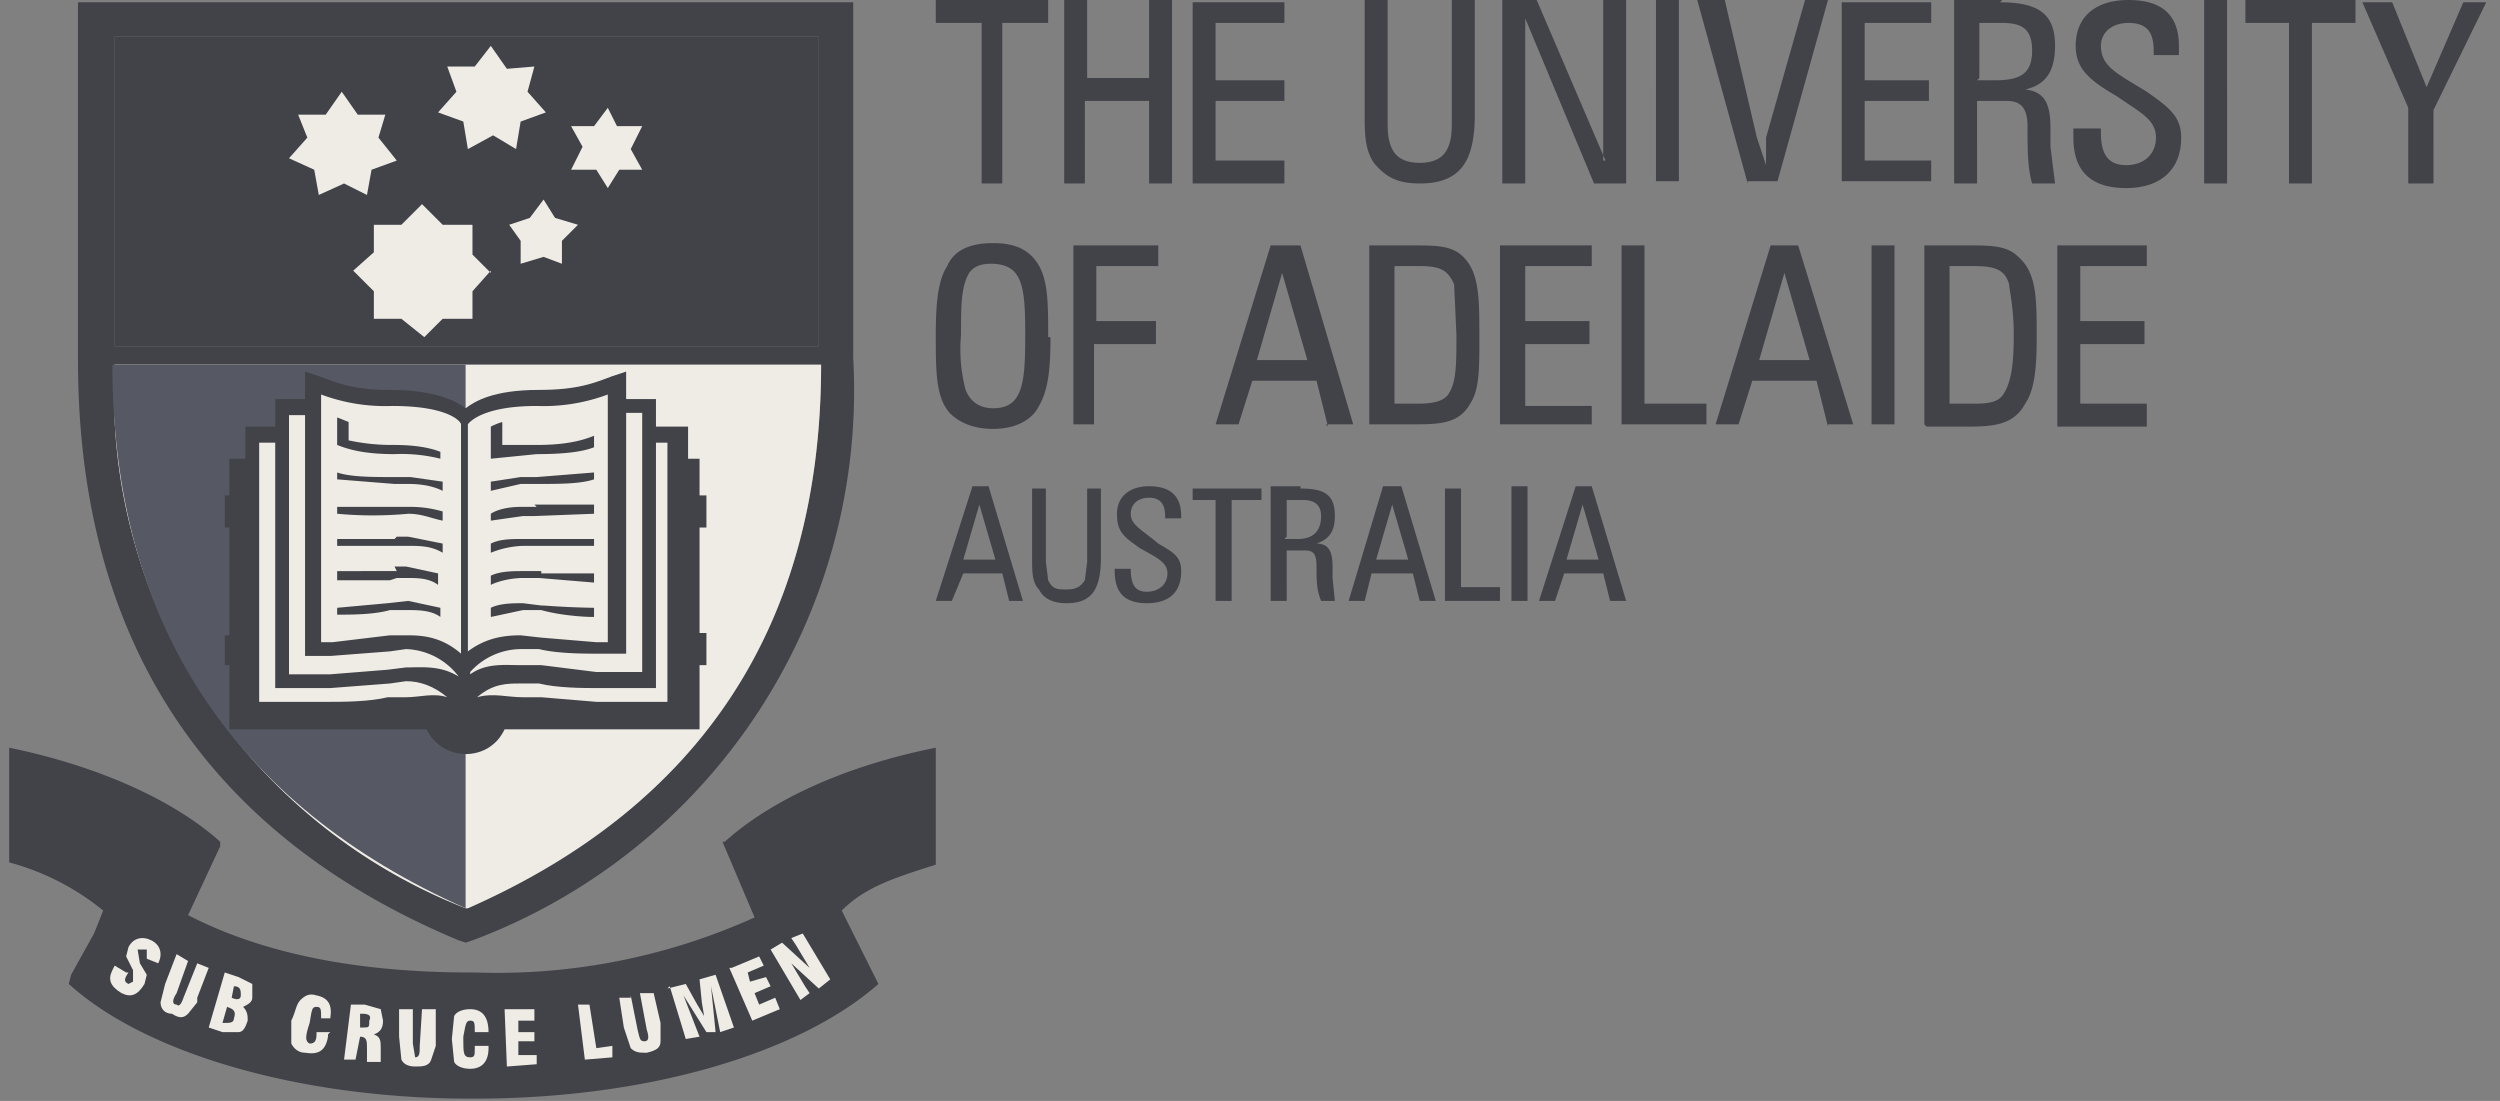 <svg xmlns="http://www.w3.org/2000/svg" width="109" height="48" fill="none"><rect width="100%" height="100%" fill="#808080" stroke="none"/><g fill-rule="evenodd" clip-path="url(#a)" clip-rule="evenodd"><path fill="#414349" d="M35.7 1.6v13.5H5V1.6h30.8Z"/><path fill="#EFEBE5" d="M24.9 5.5h1l.6-.8.4.8H28l-.5 1 .5.9h-1l-.5.8-.5-.8h-1.1l.5-1-.5-.9ZM14.9 4l.7 1h1.2l-.3 1 .8 1-1.1.4-.2 1.1-1-.5-1.1.5-.2-1.1-1.1-.5.8-.9-.4-1h1.2l.7-1Zm6.5-2 .7 1 1.2-.1-.3 1.1.8.9-1.1.4-.2 1.2-1-.6-1.1.6-.2-1.2-1.1-.4.8-.9-.4-1.1h1.2l.7-.9Zm2.3 6.7.5.8 1 .3-.7.7v1l-.8-.3-1 .3v-1l-.5-.7.9-.3.6-.8Zm-2.3 3.2-.8-.8V9.8h-1.3l-.9-.9-.9.9h-1.2V11l-.9.8.9.9v1.2h1.2l1 .8.8-.8h1.3v-1.2l.8-.9Z"/><path fill="#414349" d="M37.2.1H3.4v15.6C3.4 27.9 9 36.4 20 41l.3.1.3-.1a25.6 25.6 0 0 0 16.6-25.4V0Zm-1.5 1.5v13.5H5V1.6h30.8Zm-15.4 38A24.1 24.1 0 0 1 5 15.9h30.8c0 11.3-5.2 19.2-15.4 23.7Z"/><path fill="#EFEBE5" d="M20.3 39.6A24.1 24.1 0 0 1 5 15.9h30.8c0 11.3-5.2 19.2-15.4 23.7Z"/><path fill="#565964" d="M4.9 15.9c0 11.3 5.3 19.2 15.4 23.7V15.9H5Z"/><path fill="#414349" d="M40.8 32.6c-4 .8-7.2 2.3-9.2 4.1h-.1l1.4 3.3a27.3 27.3 0 0 1-12.2 2.4h-.2c-5.4 0-9.4-1-12.3-2.5l1.4-3v-.2c-2-1.8-5.3-3.3-9.2-4.1v5a11 11 0 0 1 4.1 2.1l-.4 1-1 1.8-.1.4c3.3 3 10 5 17.5 5h.2c7.6 0 14.2-2 17.6-5l-1.6-3.2c1-1 2.2-1.4 4.1-2v-5.1Z"/><path fill="#EFEBE5" d="M5.6 42.4c-.2.3-.2.4 0 .5l.2-.1v-.5l-.3-.6.1-.4c.2-.4.6-.5 1-.3s.5.6.3 1l-.5-.2v-.4H6l.1.6.3.5-.1.4c-.3.5-.6.6-1 .4-.5-.3-.6-.6-.4-1l.1-.2.5.3Zm2.6-.5-.5 1.4c-.2.3-.2.5 0 .5.1.1.2 0 .3-.3l.6-1.5.5.2-.5 1.3v.2l-.4.5c-.2.2-.4.2-.7 0-.3 0-.5-.2-.5-.5l.2-.8.5-1.3.5.3Zm1.5 2.7.2-.7c.3.1.4.2.3.5 0 .2-.2.2-.4.2Zm-.6.2.6.2h.7c.2 0 .3-.2.4-.5 0-.2 0-.4-.2-.6.2-.1.4-.2.4-.4v-.6l-.6-.3-.6-.2-.7 2.4Zm1-1.3.1-.5c.3 0 .3.2.3.4s-.2.2-.4.1Zm4.2 1.6v.1c-.1.6-.4.8-1 .7-.3 0-.5-.2-.6-.4v-1c.2-.4.2-.7.4-.9.2-.2.4-.3.7-.2.5.1.7.4.6 1H14c0-.4 0-.5-.2-.5s-.2.1-.3.7c-.2.6-.2.8 0 .9.2 0 .3-.1.3-.4V45h.6Zm1.4-.3v-.6h.1c.3 0 .4.1.3.3 0 .3 0 .3-.3.3h-.1Zm-.7 1.4h.5l.2-1c.3 0 .3.2.3.5V46.3h.6v-.6c0-.3 0-.5-.3-.6.3-.1.4-.3.4-.6l-.1-.5-.7-.2h-.6l-.3 2.4Zm3-2.2v1.5l.1.6c.2 0 .2-.2.2-.5l.1-1.6h.6V45.6l-.2.6c-.1.3-.4.3-.7.3-.3 0-.5-.1-.6-.3l-.1-1V44h.6Zm3.3 1.6v.1c0 .6-.3.9-.8.9-.3 0-.6-.1-.7-.3l-.1-1 .1-1c.1-.2.4-.3.7-.3.5 0 .8.3.8 1h-.6c0-.4 0-.5-.2-.5s-.2.2-.3.7v.1c0 .6 0 .8.3.8.2 0 .2-.1.2-.4v-.1h.6ZM22 44h1.3v.5h-.7v.5h.7v.4h-.7v.6h.8v.4l-1.3.1L22 44Zm3.5 2.2-.3-2.4h.5l.3 1.9.7-.1v.5l-1.2.1Zm2-2.8.3 1.5c.1.4.1.5.3.5.2 0 .2-.2.1-.5l-.3-1.6h.6l.3 1.3v.8c0 .3-.2.4-.6.5-.3 0-.5 0-.7-.2l-.3-.9-.2-1.3h.5Zm1.6-.3.8-.2.5.9.3.5-.1-.6-.1-1 .7-.2.8 2.3-.6.2L31 43l.2 2h-.4l-1-1.6.7 1.8-.6.1-.7-2.3Zm2.8-.9 1.2-.5.2.4-.7.3.1.4.7-.2.2.4-.7.3.2.5.7-.3.2.5-1.2.5-1-2.3Zm1.7-.8.5-.3 1.2 1.1-.6-1-.2-.3.5-.2 1.2 2-.5.4-1.2-1.1.6 1 .2.3-.4.3-1.3-2.2Z"/><path fill="#414349" d="M30.8 23v-1.4h-.3V20H10v1.6h-.2V23h.2v4.7h-.2V29h.2v2.8h8.6a1.9 1.9 0 0 0 2.7.8c.3-.2.5-.4.7-.8h8.5v-2.8h.3v-1.4h-.3V23h.3Z"/><path fill="#414349" d="M29.6 18.6h-1v-1.2h-1.3v-1.2l-.6.2c-.8.3-1.5.6-3.2.6-2 0-2.8.5-3.2.8-.4-.3-1.3-.8-3.3-.8-1.6 0-2.3-.3-3.1-.6l-.6-.2v1.2H12v1.2h-1.3v12.7h8.5c0 .6.5 1 1 1 .6 0 1-.4 1-1H30V18.6h-.3Z"/><path fill="#EFEBE5" d="M20 29.5a3 3 0 0 0-2.3-1.2l-.7.1-2.6.2h-1.1V18.1h-.7v11.3h1.8l2.5-.2.8-.1c.7 0 1.5-.1 2.3.4ZM27.3 18v10.5H26c-.5 0-1.7 0-2.5-.2h-.8a3 3 0 0 0-2.2 1v.1c.7-.5 1.5-.4 2.2-.4h.9l2.4.3H28V18h-.6Z"/><path fill="#EFEBE5" d="M17.7 27.7H17l-2.5.3H14V17.2a8 8 0 0 0 3.1.5c2.5 0 3 .7 3 .8v10c-.8-.7-1.6-.8-2.3-.8Zm9 .3H26l-2.4-.2-.9-.1c-.7 0-1.5.1-2.3.7v-9.9s.5-.8 3-.8a8 8 0 0 0 3.1-.5V28Z"/><path fill="#414349" d="M17.2 20.8c-1 0-1.9 0-2.5-.2v.3l2.5.2h.6c.6 0 1.1.1 1.5.3V21l-1.4-.2h-.7Zm0 1.3h-2.5v.3a16.9 16.9 0 0 0 3.1 0c.6 0 1 .2 1.5.3v-.4a5 5 0 0 0-1.5-.2h-.5Zm0 1.4h-2.5v.3h3.1c.5 0 1 0 1.5.3v-.4l-1.5-.3h-.5Zm.1 1.4H14.7v.4H17l.3-.1h.4c.5 0 1 0 1.4.3V25l-1.4-.3h-.5Zm.5 1.3-.9.1-2.2.2v.3c.6 0 1.6 0 2.3-.2h.8c.4 0 1 0 1.4.3v-.4l-1.4-.3Zm-.6-6.8a9 9 0 0 1-2-.2v-.8l-.5-.2v1.2c.5.2 1.2.4 2.5.4a7 7 0 0 1 2 .2v-.3c-.5-.2-1.2-.3-2-.3Zm6.2.4c1.2 0 2-.1 2.5-.3V19c-.5.2-1.2.4-2.5.4h-1.5v-1a2.8 2.8 0 0 0-.5.2V20l2-.2Zm0 1h-.7l-1.3.2v.4l1.3-.3h.7c1 0 1.9 0 2.5-.2v-.3l-2.5.2Zm0 1.3h-.7c-.5 0-1 .1-1.3.3v.3l1.4-.2h.5l2.6-.1V22h-2.6Zm-.1 1.4h-.5c-.5 0-1 0-1.4.2v.4a4 4 0 0 1 1.4-.3h3.1v-.3h-2.6Zm.3 1.4h-.8c-.4 0-1 0-1.4.2v.4c.4-.2 1-.3 1.4-.3h.7l2.4.2V25h-2.3Zm0 1.5-.8-.1c-.4 0-1 0-1.4.2v.4l1.4-.3h.8c.7.2 1.7.3 2.3.3v-.4a36 36 0 0 1-2.2-.1Z"/><path fill="#EFEBE5" d="m17.7 29.7-.7.1-2.6.2H12V19.3h-.7v11.3h3.1c.5 0 1.7 0 2.5-.2h.8c.6 0 1.2-.2 1.8 0-.6-.5-1.2-.7-1.8-.7Zm10.9-10.4V30H26c-.5 0-1.7 0-2.5-.2h-.8c-.6 0-1.2 0-1.9.6.7-.2 1.3 0 2 0h.8l2.4.2h3.1V19.3h-.6Z"/><path fill="#414349" d="M44 26.2h.6l-1.5-5h-.7l-1.6 5h.7L42 25h1.7l.3 1.2Zm-2-1.8.7-2.4.7 2.4H42Zm3.6-3.1H45v3.1c0 .5 0 1 .3 1.3.2.4.6.6 1.2.6 1.1 0 1.5-.6 1.5-2v-3h-.6v3.2l-.1.8c-.2.3-.4.4-.8.4s-.6 0-.8-.4l-.1-.8v-3.2Zm3 3.5v.1c0 1 .5 1.4 1.4 1.4 1 0 1.5-.5 1.5-1.4 0-.6-.3-.8-1-1.2-.7-.6-1.2-.8-1.2-1.3 0-.4.3-.7.8-.7s.7.3.7.8v.1h.7v-.1c0-.9-.5-1.3-1.4-1.3-.9 0-1.4.5-1.4 1.2 0 .8.3 1 1 1.5.7.4 1.2.6 1.2 1.1 0 .5-.4.8-.9.8s-.7-.3-.7-1h-.7Zm4.5 1.4h.6v-4.4H55v-.5h-3v.5H53v4.4Zm3.6-5h-1.3v5h.7V24h.8c.4 0 .5.2.5.7 0 .6 0 1 .2 1.5h.6l-.1-1v-.5c0-.7-.2-1-.7-1 .6-.2.8-.6.8-1.2 0-.9-.4-1.2-1.5-1.2Zm-.6 2.2v-1.6h.7c.5 0 .8.2.8.7 0 .7-.4 1-1 1H56Zm5.8 2.8h.7l-1.5-5h-.8l-1.5 5h.7l.3-1.2h1.8l.3 1.2ZM60 24.4l.7-2.4.7 2.4H60Zm3 1.8h2.4v-.6h-1.7v-4.3H63v5Zm3 0h.6v-5h-.7v5Zm4.2 0h.7l-1.5-5h-.7l-1.6 5h.7l.4-1.2h1.7l.3 1.2Zm-1.9-1.8L69 22l.7 2.4h-1.4Zm-23.6-9.8c0 2.1-.1 3.2-1.4 3.2-.6 0-1-.3-1.2-.8a7 7 0 0 1-.2-2.4c0-1.2 0-2 .3-2.6.2-.4.6-.5 1-.5 1.4 0 1.5 1 1.5 3.1Zm1 .1c0-1.6 0-2.7-.6-3.4-.4-.5-1-.7-1.8-.7-1 0-1.7.3-2 1-.4.6-.5 1.6-.5 3 0 1.6 0 2.7.6 3.4.4.4 1 .7 1.9.7 1 0 1.7-.4 2-1 .4-.7.5-1.6.5-3Zm1 3.8h1V15h2.7v-1h-2.6v-2.4h2.7v-.9h-3.7v7.8Zm11.1 0H59l-2.3-7.8h-1.3L53 18.5h1l.6-1.9h2.8l.5 2Zm-3-2.8 1.1-3.8 1.1 3.8h-2.2Zm6 2v-6.1h1c.9 0 1.3.1 1.6.8l.1 2.2c0 1.2 0 2-.3 2.5-.2.4-.7.5-1.4.5h-1Zm-1.1.8h1.9c1.1 0 2 0 2.5-.9.4-.6.4-1.5.4-2.9 0-1.7 0-2.8-.7-3.5-.5-.5-1.2-.5-2.2-.5h-1.9v7.8Zm5.8 0h3.9v-.8h-2.9V15h2.8v-1h-2.8v-2.4h2.9v-.9h-4v7.8Zm5.2 0h3.7v-.9h-2.7v-6.9h-1v7.8Zm9 0h1.1l-2.4-7.8h-1.2l-2.4 7.8h1l.6-1.9h2.8l.5 2Zm-3-2.8 1.1-3.8 1.1 3.8h-2.2Zm4.9 2.8h1v-7.8h-1v7.8Zm3.4-.9v-6h1c.9 0 1.4.1 1.6.8 0 .2.2 1 .2 2.2 0 1.2-.1 2-.4 2.5-.2.4-.6.5-1.3.5H85Zm-1 1h1.8c1.2 0 2-.1 2.5-1 .4-.6.5-1.5.5-2.9 0-1.7 0-2.8-.8-3.5-.5-.5-1.2-.5-2.2-.5h-1.9v7.8Zm5.7 0h3.9v-1h-2.9V15h2.8v-1h-2.8v-2.4h2.9v-.9h-3.9v7.8ZM42.7 8h1V1h2V0h-4.9V1h2v7Zm3.6 0h1V4.4h2.8V8h1V0h-1v3.4h-2.7V0h-1V8Zm5.8 0H56V7H53V4.4H56v-.9H53V1H56V.1h-4V8ZM60.5 0h-1v5c0 .8 0 1.5.4 2.1.5.6 1 .9 2 .9 1.8 0 2.4-1 2.4-3V0h-1v5.1c0 .6 0 1-.2 1.4-.2.4-.6.6-1.2.6s-1-.2-1.2-.6c-.2-.4-.2-.8-.2-1.4v-5Zm9.5 7L67 0h-1.5V8h1V2.3L66.5.8l3 7.2h1.4V0h-1v7Zm2.2.9h1V0h-1V8Zm4 0h1.3L79.7 0h-1L77 6 77 7.2 76.6 6 75.2 0H74L76.2 8Zm4.1 0h3.9V7h-2.9V4.4h2.8v-.9h-2.8V1h2.9V.1h-3.9V8Zm7-7.9h-2.1V8h1V4.4h1.3c.6 0 .9.3.9 1.1 0 1 0 1.8.2 2.5h1l-.2-1.6v-.8c0-1-.2-1.6-1.1-1.7.9-.2 1.3-.8 1.3-1.9C89.6.7 89 .1 87.2.1Zm-1 3.4V1h1c.9 0 1.3.3 1.3 1.2 0 1-.5 1.3-1.6 1.3h-.8Zm4.1 2.2V6c0 1.5.8 2.2 2.3 2.2 1.5 0 2.4-.8 2.4-2.2 0-.9-.5-1.3-1.5-2-1.3-.8-2-1.1-2-2 0-.6.5-1 1.2-1 .8 0 1.1.4 1.1 1.2v.2H95V2c0-1.4-.8-2-2.2-2-1.4 0-2.3.7-2.3 2 0 1 .6 1.5 1.8 2.2 1 .7 1.7 1 1.7 1.8 0 .7-.5 1.2-1.3 1.2s-1.1-.5-1.1-1.4v-.2h-1.2ZM96.1 8h1V0h-1V8Zm3.7 0h1V1h1.9V0h-4.8V1h1.9v7Zm5.3 0h1V4.8l2.3-4.7h-1l-1.6 3.7-1.5-3.7H103l2 4.6V8Z"/></g><defs><clipPath id="a"><path fill="#fff" d="M.4 0h108v48H.4z"/></clipPath></defs></svg>